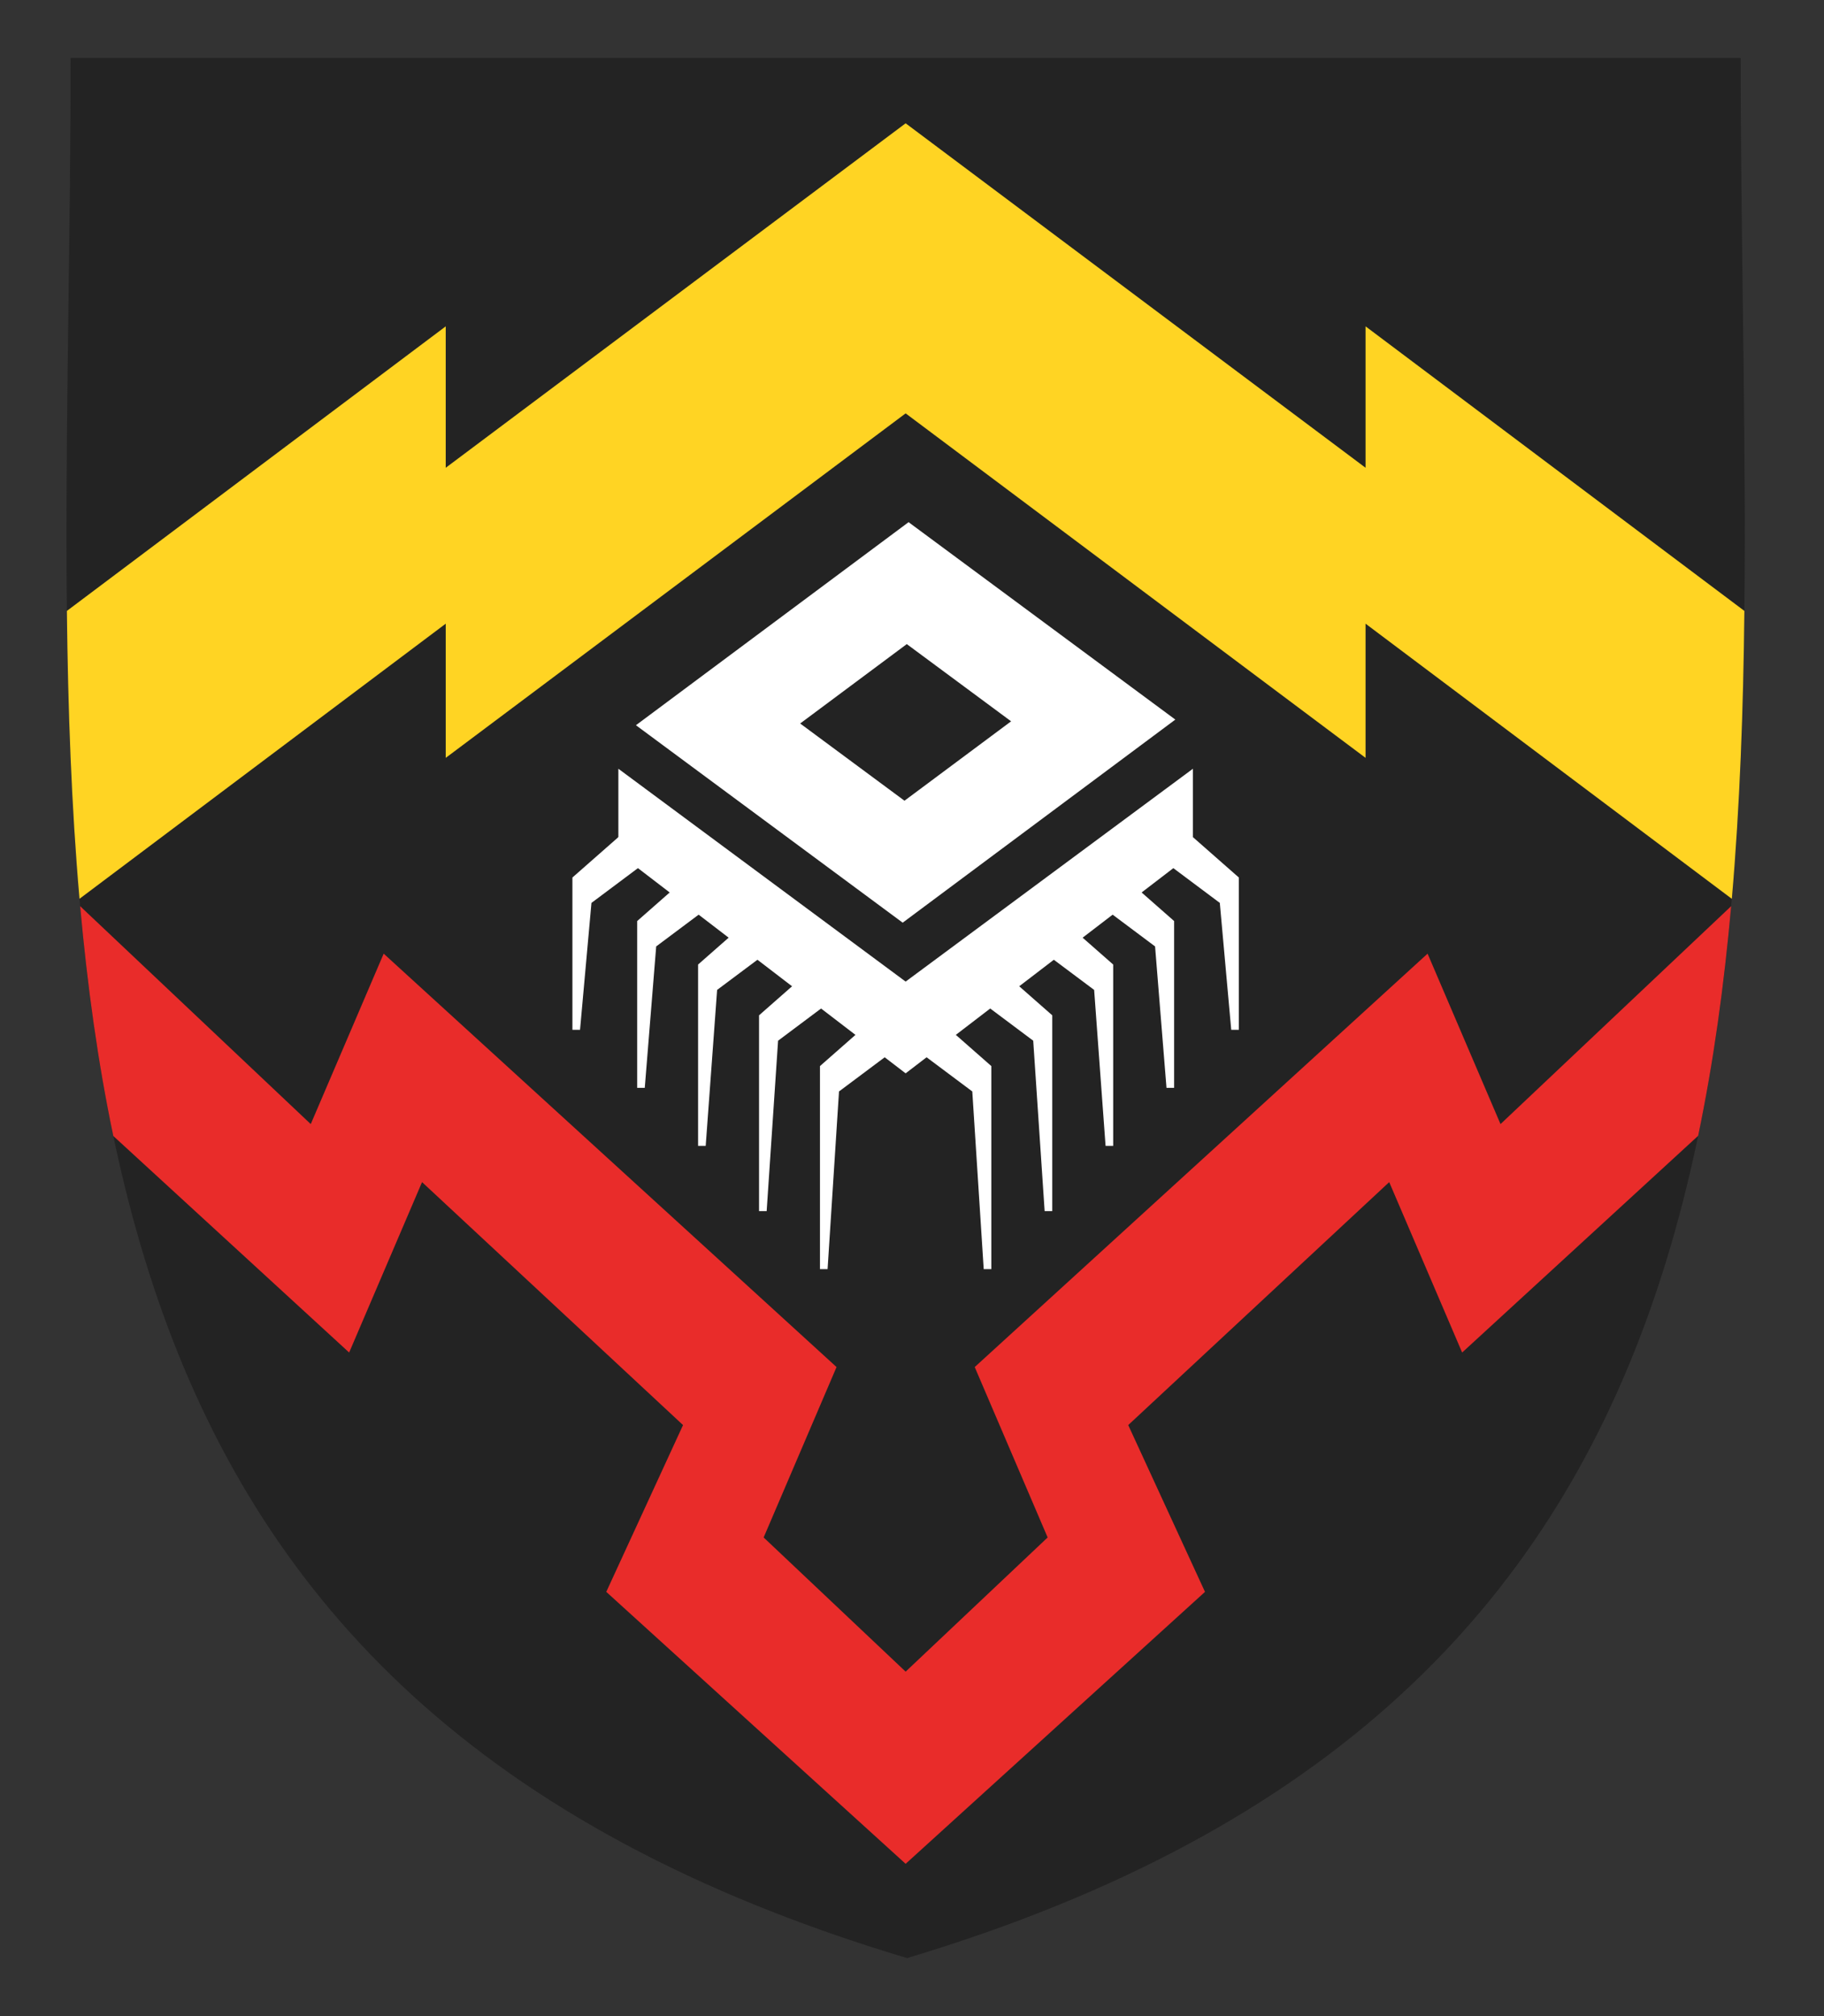<svg width="57" height="63" viewBox="0 0 57 63" fill="none" xmlns="http://www.w3.org/2000/svg">
<rect x="0" y="0" width="57" height="63" fill="#333333" stroke="none"/>
<path fill-rule="evenodd" clip-rule="evenodd" d="M54.397 1.813H28.347L2.207 1.813C2.207 4.373 2.174 6.912 2.141 9.418C1.837 32.73 1.57 53.184 28.347 61.187C55.031 53.184 54.765 32.73 54.462 9.418C54.43 6.912 54.397 4.373 54.397 1.813Z" fill="#232323"/>
<path fill-rule="evenodd" clip-rule="evenodd" d="M54.099 28.316L46.891 35.126L44.612 29.8L30.46 42.718L32.739 48.043L28.301 52.236L23.864 48.043L26.142 42.718L11.99 29.8L9.711 35.126L2.505 28.317C2.728 30.794 3.058 33.193 3.541 35.498L10.911 42.264L13.189 36.939L21.345 44.531L18.946 49.743L28.301 58.241L37.656 49.743L35.257 44.531L43.413 36.939L45.692 42.264L53.067 35.492C53.548 33.189 53.877 30.791 54.099 28.316Z" fill="#E92C2A"/>
<path fill-rule="evenodd" clip-rule="evenodd" d="M54.512 19.09L42.674 10.198V14.617L28.301 3.853L13.929 14.617V10.198L2.09 19.09C2.124 22.178 2.232 25.185 2.484 28.086L13.929 19.489V23.682L28.301 12.917L42.674 23.682V19.489L54.12 28.087C54.371 25.185 54.479 22.178 54.512 19.09Z" fill="#FFD423"/>
<path fill-rule="evenodd" clip-rule="evenodd" d="M36.729 22.486L28.393 16.317L19.873 22.662L28.209 28.832L36.729 22.486ZM31.597 22.54L28.337 20.127L25.005 22.608L28.265 25.021L31.597 22.54Z" fill="white"/>
<path fill-rule="evenodd" clip-rule="evenodd" d="M19.324 24.022L28.301 30.673L37.279 24.022V26.659L28.301 33.54L19.324 26.659V24.022Z" fill="white"/>
<path d="M17.888 27.421L19.435 26.061L20.149 26.968L18.483 28.214L18.126 32.18H17.888V27.421Z" fill="white"/>
<path d="M19.912 28.781L21.459 27.421L22.173 28.327L20.506 29.574L20.149 33.993H19.912V28.781Z" fill="white"/>
<path d="M21.815 30.14L23.362 28.781L24.076 29.687L22.41 30.933L22.053 35.806H21.815V30.14Z" fill="white"/>
<path d="M23.72 31.727L25.267 30.367L25.981 31.273L24.315 32.52L23.958 37.845H23.72V31.727Z" fill="white"/>
<path d="M25.624 33.313L27.171 31.953L27.885 32.86L26.219 34.106L25.862 39.658H25.624V33.313Z" fill="white"/>
<path d="M38.714 27.421L37.167 26.061L36.453 26.968L38.119 28.214L38.476 32.18H38.714V27.421Z" fill="white"/>
<path d="M36.691 28.781L35.144 27.421L34.43 28.327L36.096 29.574L36.453 33.993H36.691V28.781Z" fill="white"/>
<path d="M34.787 30.14L33.24 28.781L32.526 29.687L34.192 30.933L34.549 35.806H34.787V30.14Z" fill="white"/>
<path d="M32.883 31.727L31.336 30.367L30.622 31.273L32.288 32.52L32.645 37.845H32.883V31.727Z" fill="white"/>
<path d="M30.979 33.313L29.432 31.953L28.718 32.86L30.384 34.106L30.741 39.658H30.979V33.313Z" fill="white"/>
</svg>

